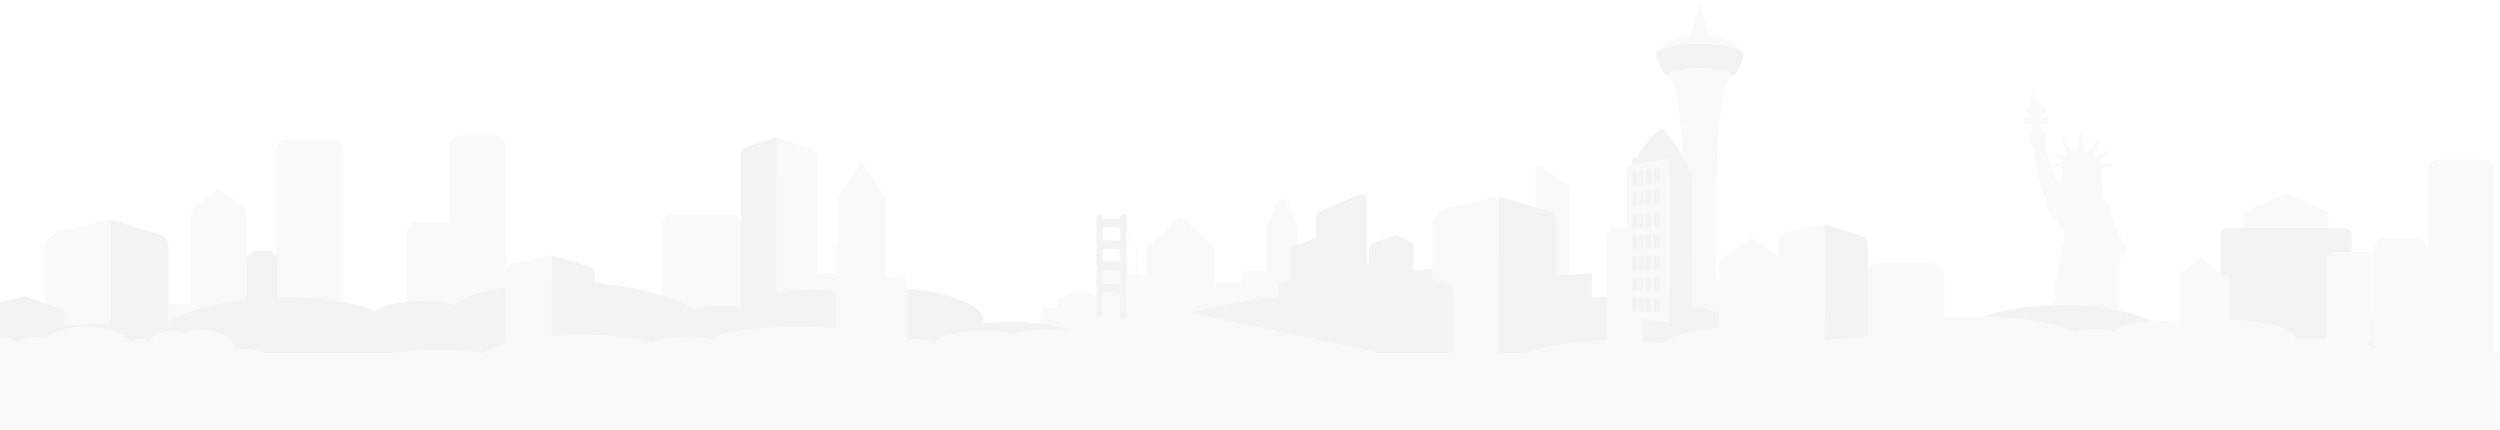 <svg width="1366" height="235" viewBox="0 0 1366 235" fill="none" xmlns="http://www.w3.org/2000/svg">
<g opacity="0.2">
<g clip-path="url(#clip0)">
<path d="M613.629 241.022H602.877C601.586 241.022 600.48 239.983 600.48 238.64V145.798C600.48 144.515 601.525 143.416 602.877 143.416H613.629C614.92 143.416 616.026 144.454 616.026 145.798V238.64C616.026 239.983 614.92 241.022 613.629 241.022Z" fill="#E0E0E7"/>
<path d="M629.175 237.479H614.49C613.199 237.479 612.093 236.44 612.093 235.096V152.455C612.093 151.173 613.138 150.073 614.49 150.073H629.175C630.465 150.073 631.571 151.112 631.571 152.455V235.096C631.571 236.379 630.465 237.479 629.175 237.479Z" fill="#E0E0E7"/>
<path d="M584.013 224.591H572.4C570.25 224.591 568.468 222.82 568.468 220.682V172.062C568.468 169.925 570.25 168.153 572.4 168.153H584.013C586.164 168.153 587.945 169.925 587.945 172.062V220.682C587.945 222.82 586.164 224.591 584.013 224.591Z" fill="#E0E0E7"/>
<path d="M438.451 206.939H428.682C426.039 206.939 423.828 204.801 423.828 202.114V126.436C423.828 123.809 425.978 121.61 428.682 121.61H438.451C441.093 121.61 443.305 123.748 443.305 126.436V202.175C443.305 204.801 441.155 206.939 438.451 206.939Z" fill="#E0E0E7"/>
<path d="M424.319 141.277H404.903V226.606H424.319V141.277Z" fill="#E0E0E7"/>
<path d="M602.446 216.894H577.5V164.06C577.5 164.06 583.952 159.724 589.973 159.724C595.995 159.724 602.446 164.06 602.446 164.06V216.894Z" fill="#E0E0E7"/>
<path d="M429.48 221.293H410.494V104.813L420.448 93.514L429.48 104.813V221.293Z" fill="#E0E0E7"/>
<path d="M187.635 250V82.092C187.635 78.855 184.993 76.167 181.675 76.167H156.79C153.534 76.167 150.83 78.793 150.83 82.092V250H187.635Z" fill="#E0E0E7"/>
<path d="M134.732 250V116.723C134.732 115.319 133.933 114.036 132.52 112.875L119.616 103.103L106.713 112.875C105.238 113.975 104.501 115.319 104.501 116.723V250H134.732Z" fill="#E0E0E7"/>
<path d="M145.976 231.248H140.262C137.189 231.248 134.732 228.805 134.732 225.751V142.499C134.732 139.445 137.189 137.002 140.262 137.002H145.976C149.048 137.002 151.506 139.445 151.506 142.499V225.751C151.567 228.805 149.048 231.248 145.976 231.248Z" fill="#C4C4C4"/>
<path d="M251.353 250.001V127.291C251.353 124.054 248.711 121.366 245.393 121.366H228.127C224.871 121.366 222.167 123.993 222.167 127.291V250.001H251.353Z" fill="#E0E0E7"/>
<path d="M91.045 250C92.028 241.144 93.134 234.364 94.363 234.364H106.774C108.003 234.364 109.109 241.205 110.092 250H113.226V172.551C113.226 169.008 110.338 166.138 106.774 166.138H94.363C90.799 166.138 87.911 169.008 87.911 172.551V250H91.045Z" fill="#E0E0E7"/>
<path d="M663.706 250V135.414C663.706 135.23 663.584 135.047 663.461 134.864L647.67 120.266C646.379 119.044 644.106 119.044 642.754 120.266L626.963 134.864C626.778 135.047 626.717 135.23 626.717 135.414V250H663.706Z" fill="#E0E0E7"/>
<path d="M399.987 219.704H366.684C363.981 219.704 361.769 217.505 361.769 214.818V122.098C361.769 119.411 363.981 117.212 366.684 117.212H399.987C402.691 117.212 404.903 119.411 404.903 122.098V214.757C404.903 217.505 402.691 219.704 399.987 219.704Z" fill="#E0E0E7"/>
<path d="M327.851 245.968H305.67C301.737 245.968 298.542 242.792 298.542 238.883V161.434C298.542 157.525 301.737 154.349 305.67 154.349H327.851C331.784 154.349 334.979 157.525 334.979 161.434V238.883C334.979 242.792 331.784 245.968 327.851 245.968Z" fill="#E0E0E7"/>
<path d="M276.299 250V79.892C276.299 76.655 273.657 73.968 270.339 73.968H251.537C248.281 73.968 245.577 76.594 245.577 79.892V250H276.299Z" fill="#E0E0E7"/>
<path d="M705.796 238.7H695.473C693.691 238.7 692.278 237.479 692.278 236.013V125.153C692.278 124.848 692.34 124.603 692.463 124.298L697.747 110.677C698.73 108.173 702.847 108.234 703.768 110.738L708.807 124.359C708.93 124.603 708.93 124.909 708.93 125.153V236.074C708.991 237.479 707.578 238.7 705.796 238.7Z" fill="#E0E0E7"/>
<path d="M694.121 241.51H681.648C679.744 241.51 678.146 239.983 678.146 238.029V151.601C678.146 149.707 679.682 148.119 681.648 148.119H694.121C696.026 148.119 697.624 149.646 697.624 151.601V238.09C697.624 239.983 696.026 241.51 694.121 241.51Z" fill="#E0E0E7"/>
<path d="M678.576 234.119H652.831C651.54 234.119 650.434 233.081 650.434 231.737V156.365C650.434 155.082 651.479 153.982 652.831 153.982H678.576C679.866 153.982 680.972 155.021 680.972 156.365V231.737C680.972 233.02 679.928 234.119 678.576 234.119Z" fill="#E0E0E7"/>
<path d="M724.168 232.836H704.751V135.292L724.168 128.268V232.836Z" fill="#C4C4C4"/>
<path d="M744.137 226.423H721.71C720.235 226.423 719.068 225.446 719.068 224.224V117.64C719.068 116.785 719.621 116.052 720.543 115.685L742.97 106.279C744.69 105.546 746.779 106.584 746.779 108.234V224.224C746.718 225.446 745.55 226.423 744.137 226.423Z" fill="#C4C4C4"/>
<path d="M928.839 0C928.839 0 925.214 17.713 922.265 20.706H935.352C932.464 17.713 928.839 0 928.839 0Z" fill="#E0E0E7"/>
<path d="M928.839 18.629C918.271 18.629 907.395 24.859 906.228 28.951H951.451C950.283 24.859 939.407 18.629 928.839 18.629Z" fill="#E0E0E7"/>
<path d="M952.434 28.769C951.635 26.936 941.374 23.943 928.839 23.943C916.304 23.943 906.043 26.936 905.244 28.769C904.446 30.601 908.378 40.557 910.529 41.107C912.065 41.534 945.675 41.534 947.211 41.107C949.3 40.557 953.232 30.601 952.434 28.769Z" fill="#C4C4C4"/>
<path d="M946.043 40.74C946.043 38.969 937.441 37.137 928.839 37.137C920.237 37.137 911.573 38.969 911.573 40.74C924.476 52.651 918.946 176.338 918.946 176.338H938.731C938.731 176.338 933.201 52.651 946.043 40.74Z" fill="#E0E0E7"/>
<path d="M60.322 120.022L32.672 126.314C27.695 127.474 24.132 131.872 24.132 136.942V245.358L60.322 247.802V120.022Z" fill="#E0E0E7"/>
<path d="M60.322 120.022L87.419 128.146C90.123 128.94 91.966 131.444 91.966 134.254V245.542L60.322 247.802V120.022Z" fill="#C4C4C4"/>
<path d="M424.38 75.067L440.848 80.626C444.411 81.847 446.685 84.657 446.685 87.772V201.93L424.38 204.007V75.067Z" fill="#E0E0E7"/>
<path d="M424.38 75.067L408.896 79.832C406.439 80.565 404.841 82.458 404.841 84.596V202.052L424.319 204.007V75.067H424.38Z" fill="#C4C4C4"/>
<path d="M983.586 194.112C986.167 191.852 936.089 188.309 914.891 189.653C895.659 185.5 821.68 183.973 790.098 188.187C777.87 186.11 743.768 186.355 735.166 187.454C730.681 182.995 673.722 179.941 645.027 184.095C628.437 181.224 569.205 182.751 558.637 187.576C534.243 185.927 461.739 189.226 460.448 193.44C459.158 197.655 685.765 198.021 741.618 197.899C783.339 197.838 978.179 198.937 983.586 194.112Z" fill="#E0E0E7"/>
<path d="M934.492 250V107.928L925.951 96.445L917.41 107.928V250H934.492Z" fill="#E0E0E7"/>
<path d="M950.713 153.127H931.789V246.579H950.713V153.127Z" fill="#E0E0E7"/>
<path d="M926.197 159.419H900.82V250H926.197V159.419Z" fill="#E0E0E7"/>
<path d="M1158.21 133.093H1141.99V239.25H1158.21V133.093Z" fill="#E0E0E7"/>
<path d="M1147.83 147.63H1129.21V239.25H1147.83V147.63Z" fill="#E0E0E7"/>
<path d="M842.387 91.314L856.58 101.209C857.133 101.576 857.441 102.186 857.441 102.858V240.654C857.441 241.632 856.765 242.487 855.782 242.67L841.588 245.419C840.359 245.663 839.13 244.686 839.13 243.403V92.963C839.13 91.314 841.035 90.398 842.387 91.314Z" fill="#E0E0E7"/>
<path d="M755.689 166.626H719.928V145.675L732.156 140.789L755.689 145.675V166.626Z" fill="#C4C4C4"/>
<path d="M763.062 172.123H747.947V136.514C747.947 134.62 749.176 132.91 751.019 132.299L763.062 128.451V172.123Z" fill="#C4C4C4"/>
<path d="M772.34 172.124H763.062V128.513L772.34 132.727V172.124Z" fill="#C4C4C4"/>
<path d="M802.632 171.146H758.269V148.974L802.632 145.31V171.146Z" fill="#C4C4C4"/>
<path d="M798.454 172.918H783.339V125.825C783.339 123.871 784.629 122.222 786.534 121.672L798.454 118.435V172.918Z" fill="#C4C4C4"/>
<path d="M807.732 172.917H798.393V118.373L805.213 121.427C806.749 122.099 807.732 123.626 807.732 125.275V172.917Z" fill="#C4C4C4"/>
<path d="M734.613 175.788H698.484V154.044L734.613 147.936V175.788Z" fill="#C4C4C4"/>
<path d="M825.121 182.14H803.615V143.11L825.121 138.224V182.14Z" fill="#C4C4C4"/>
<path d="M846.688 182.141H825.121V138.163L843.8 144.638C845.52 145.248 846.688 146.836 846.688 148.669V182.141Z" fill="#C4C4C4"/>
<path d="M869.73 175.299H833.539V152.272L869.73 149.218V175.299Z" fill="#C4C4C4"/>
<path d="M1169.64 250C1158.89 238.272 1143.96 229.66 1134.43 226.851C1115.94 221.475 1101.74 196.616 1063.28 186.721C1023.28 176.399 992.557 186.721 983.709 185.194C978.425 184.278 932.341 165.221 898.301 162.533C870.405 160.335 831.941 165.893 821.188 165.16C810.436 164.427 723.799 151.417 650.373 170.962L1026.78 250H1169.64Z" fill="#C4C4C4"/>
<path d="M13.809 205.9H-7.758V173.1C-7.758 169.436 -5.239 166.321 -1.675 165.465L13.748 161.923V205.9H13.809Z" fill="#C4C4C4"/>
<path d="M35.315 205.9H13.748V161.923L32.427 168.397C34.147 169.008 35.315 170.596 35.315 172.429V205.9Z" fill="#C4C4C4"/>
<path d="M1105.31 198.021C1104.32 202.174 1103.53 217.933 1106.72 220.01C1114.16 224.835 1133.02 230.332 1145.06 230.821C1152.31 231.126 1170.5 224.408 1171.48 222.514C1173.02 219.704 1172.59 197.96 1172.59 197.96L1105.31 198.021Z" fill="#E0E0E7"/>
<path d="M1105.31 198.021C1106.54 200.831 1134.92 207.488 1145.31 206.817C1149.92 206.511 1173.57 199.426 1172.53 198.021C1170.19 194.845 1147.64 191.486 1138.06 191.486C1128.41 191.363 1104.63 196.494 1105.31 198.021Z" fill="#E0E0E7"/>
<path d="M1112.68 64.683C1107.95 65.05 1105.43 61.263 1108.99 57.781C1110.96 55.888 1107.89 53.811 1111.14 51.368C1111.33 51.185 1111.64 51.368 1111.64 51.673C1110.96 56.193 1117.78 56.254 1118.03 60.102C1118.09 62.607 1115.69 64.5 1112.68 64.683Z" fill="#E0E0E7"/>
<path d="M1132.65 170.352L1121.96 175.666C1121.96 175.666 1119.32 192.035 1121.04 195.455C1122.51 198.387 1131.18 201.014 1132.59 200.22L1132.65 170.352Z" fill="#E0E0E7"/>
<path d="M1152.99 149.096L1127.92 169.557C1127.92 169.557 1128.16 199.914 1129.7 200.953C1135.66 204.862 1154.59 201.197 1157.41 197.288C1159.19 194.906 1154.52 155.265 1152.99 149.096Z" fill="#E0E0E7"/>
<path d="M1151.88 138.468L1124.42 158.868C1121.9 165.587 1119.07 181.773 1120.73 183.667C1121.77 184.889 1152.13 157.158 1153.91 152.089C1154.59 149.89 1153.36 142.743 1151.88 138.468Z" fill="#E0E0E7"/>
<path d="M1128.1 92.902L1146.6 93.941C1148.32 96.201 1150.28 105.424 1147.7 109.699C1143.46 111.776 1128.41 109.76 1125.83 106.34C1124.72 104.569 1125.95 96.506 1128.1 92.902Z" fill="#E0E0E7"/>
<path d="M1113.6 72.624C1113.6 72.624 1111.94 73.418 1111.7 79.282C1111.51 83.374 1112.56 98.644 1119.32 112.143L1125.09 101.087C1120.73 94.124 1117.53 79.831 1117.17 77.388C1116.8 74.579 1115.02 72.868 1113.6 72.624Z" fill="#E0E0E7"/>
<path d="M1124.54 98.766C1123.13 98.46 1118.27 103.652 1118.27 111.715C1118.27 113.425 1121.84 119.166 1124.54 120.754L1127.18 102.797C1127.12 102.736 1125.58 99.01 1124.54 98.766Z" fill="#E0E0E7"/>
<path d="M1125.71 101.576C1127.49 100.477 1133.39 103.592 1134.55 104.752L1129.45 126.741C1126.32 126.619 1123.86 121.122 1123.49 119.656C1123.13 118.19 1123.99 102.675 1125.71 101.576Z" fill="#E0E0E7"/>
<path d="M1113.54 81.664H1111.21C1110.96 81.664 1110.78 81.481 1110.71 81.237L1110.1 67.371C1110.1 67.127 1110.28 66.883 1110.59 66.883H1114.16C1114.4 66.883 1114.65 67.127 1114.65 67.371L1114.03 81.237C1114.03 81.481 1113.79 81.664 1113.54 81.664Z" fill="#E0E0E7"/>
<path d="M1117.23 78.487C1117.23 78.487 1117.78 73.601 1116.61 71.647C1115.45 69.692 1113.97 69.142 1113.48 69.631C1112.99 70.12 1113.48 71.647 1114.28 72.685C1114.34 73.784 1112.93 75.25 1113.17 77.144C1113.42 79.159 1116 79.587 1117.23 78.487Z" fill="#E0E0E7"/>
<path d="M1111.45 70.791C1109.06 70.853 1107.89 76.472 1109.49 77.999C1110.78 79.221 1114.4 79.831 1114.95 78.06C1115.57 76.35 1115.81 70.73 1111.45 70.791Z" fill="#E0E0E7"/>
<path d="M1118.15 67.799H1106.66C1106.35 67.799 1106.11 67.555 1106.11 67.249V64.317C1106.11 64.012 1106.35 63.768 1106.66 63.768H1118.15C1118.46 63.768 1118.7 64.012 1118.7 64.317V67.249C1118.7 67.555 1118.46 67.799 1118.15 67.799Z" fill="#E0E0E7"/>
<path d="M1147.34 118.067L1127.3 137.796C1125.71 141.278 1120.85 159.785 1123.5 161.617C1125.4 162.961 1151.33 141.644 1152.37 139.751C1153.48 137.918 1150.84 124.175 1147.34 118.067Z" fill="#E0E0E7"/>
<path d="M1146.04 118.556L1151.82 113.548C1153.05 115.014 1157.04 126.741 1157.66 128.085C1158.27 129.429 1161.53 134.376 1161.41 136.331C1160.18 138.591 1155.63 139.385 1154.71 138.652C1153.11 136.758 1150.28 128.94 1149.49 126.985C1148.69 125.031 1146.6 120.816 1146.04 118.556Z" fill="#E0E0E7"/>
<path d="M1155.26 89.727L1148.01 89.177C1147.89 88.81 1147.7 88.383 1147.52 88.016L1153.97 81.542L1145.37 85.512C1145 85.207 1144.57 84.962 1144.14 84.657L1147.83 74.579L1140.64 83.313C1140.09 83.191 1139.59 83.069 1139.04 82.947L1137.14 70.486L1134.56 82.702C1134.06 82.763 1133.57 82.825 1133.08 82.885L1126.26 75.312L1129.27 84.29C1129.15 84.352 1128.96 84.474 1128.84 84.535C1128.47 84.779 1128.16 85.084 1127.92 85.329L1121.71 83.008L1126.51 87.65C1126.38 88.138 1126.26 88.627 1126.26 89.055L1121.22 89.482L1126.63 91.803C1127 92.903 1127.49 93.819 1127.86 94.369L1146.11 97.667C1146.72 96.812 1148.26 94.552 1148.44 91.864L1155.26 89.727Z" fill="#E0E0E7"/>
<path d="M1132.96 103.225C1135.97 103.164 1137.87 107.562 1139.16 107.928C1141.19 108.417 1146.23 107.073 1149.12 108.478C1150.35 109.089 1151.08 110.372 1151.7 111.96L1128.04 135.292C1125.89 128.696 1132.96 103.225 1132.96 103.225Z" fill="#E0E0E7"/>
<path d="M1130.56 89.726C1127.92 91.681 1127.3 101.576 1129.46 104.08C1131.67 106.645 1135.54 105.363 1135.91 106.401C1136.34 107.745 1136.03 109.088 1136.03 109.088C1136.71 110.31 1141.38 109.821 1142.48 108.539C1142.36 106.401 1142.91 103.041 1145.06 102.736C1147.21 102.37 1148.32 100.782 1148.5 99.254C1148.69 97.422 1146.97 95.468 1144.94 97.178C1145.12 95.223 1145.55 92.841 1145 91.62C1143.96 89.421 1134.19 87.039 1130.56 89.726Z" fill="#E0E0E7"/>
<path d="M1153.23 114.28C1153.54 113.486 1151.64 109.455 1150.41 109.455C1149.12 109.455 1143.83 113.303 1137.38 120.083C1132.28 125.458 1127.18 132.971 1126.81 134.192C1126.44 135.414 1125.4 140.239 1126.44 141.217C1127.06 141.766 1138 128.573 1141.44 125.336C1144.82 122.099 1152.8 115.502 1153.23 114.28Z" fill="#E0E0E7"/>
<path d="M1138 146.714C1136.21 145.065 1138.43 130.222 1140.27 128.756C1142.3 127.107 1155.26 127.412 1156.31 128.451C1157.23 129.367 1155.75 142.927 1154.28 144.454C1152.74 145.92 1139.9 148.546 1138 146.714Z" fill="#E0E0E7"/>
<path d="M1134.55 88.871C1133.26 93.024 1129.15 97.056 1128.16 97.361C1125.46 94.063 1127.12 87.405 1134.86 86.978C1141.19 86.611 1144.63 89.115 1145.68 91.009C1146.84 93.085 1146.23 96.628 1144.69 97.728C1140.82 97.3 1135.72 92.841 1134.55 88.871Z" fill="#E0E0E7"/>
<path d="M1160.67 134.071C1158.21 131.566 1146.29 137.919 1144.94 138.224C1143.53 138.529 1137.44 136.88 1136.34 138.041C1135.23 139.201 1137.14 143.721 1139.22 144.027C1140.95 144.271 1143.46 142.866 1144.45 142.927C1145.43 142.988 1154.34 142.377 1156.74 141.583C1160.48 140.301 1163.62 137.125 1160.67 134.071Z" fill="#E0E0E7"/>
<path d="M477.161 204.129H462.968C460.817 204.129 459.035 202.358 459.035 200.22V114.464C459.035 112.326 460.817 110.555 462.968 110.555H477.161C479.312 110.555 481.094 112.326 481.094 114.464V200.22C481.094 202.358 479.373 204.129 477.161 204.129Z" fill="#E0E0E7"/>
<path d="M457.376 149.401H437.96V214.818H457.376V149.401Z" fill="#E0E0E7"/>
<path d="M857.441 209.443C852.279 196.067 910.344 178.476 947.027 188.432C962.818 172.368 1016.83 169.191 1042.51 179.453C1052.4 173.895 1069.67 173.895 1077.1 177.071C1087 166.26 1152.37 159.907 1182.73 179.086C1187.7 176.888 1199.81 176.338 1205.52 178.964C1209.33 170.413 1237.41 167.237 1250.13 172.612C1262.11 164.549 1311.94 171.696 1308.57 185.072C1341.5 181.652 1362.39 192.341 1362.51 202.297C1362.7 217.567 1195.45 221.293 1120.3 223.675C1048.59 225.996 863.954 226.484 857.441 209.443Z" fill="#C4C4C4"/>
<path d="M-26.191 206.144C-32.643 189.897 39.923 168.519 85.638 180.613C105.361 161.128 172.766 157.219 204.84 169.741C217.19 163.022 238.757 163.022 248.035 166.87C260.385 153.738 341.984 145.98 379.895 169.313C386.101 166.625 401.216 166.015 408.344 169.191C413.136 158.807 448.159 154.959 464.074 161.495C479.066 151.722 541.248 160.334 537.07 176.643C578.237 172.489 604.228 185.438 604.413 197.532C604.658 216.1 395.809 220.62 301.983 223.552C212.459 226.239 -18.019 226.85 -26.191 206.144Z" fill="#C4C4C4"/>
<path d="M1272.07 152.089H1226.23V115.869L1249.15 105.729L1272.07 115.869V152.089Z" fill="#E0E0E7"/>
<path d="M1281.1 202.785H1217.14C1214.99 202.785 1213.2 201.013 1213.2 198.876V128.512C1213.2 126.374 1214.99 124.603 1217.14 124.603H1281.1C1283.25 124.603 1285.03 126.374 1285.03 128.512V198.876C1285.09 201.013 1283.31 202.785 1281.1 202.785Z" fill="#C4C4C4"/>
<path d="M1218.3 150.257H1195.51V221.598H1218.3V150.257Z" fill="#E0E0E7"/>
<path d="M1291.98 188.737H1275.51C1273.11 188.737 1271.15 186.782 1271.15 184.4V142.011C1271.15 139.628 1273.11 137.674 1275.51 137.674H1291.98C1294.37 137.674 1296.34 139.628 1296.34 142.011V184.4C1296.34 186.782 1294.37 188.737 1291.98 188.737Z" fill="#E0E0E7"/>
<path d="M1213.2 247.19H1190.9V149.829L1202.64 140.361L1213.2 149.829V247.19Z" fill="#E0E0E7"/>
<path d="M974.922 250V143.782C974.922 142.377 974.001 141.094 972.28 139.934L957.165 130.161L942.05 139.934C940.329 141.033 939.408 142.377 939.408 143.782V250H974.922Z" fill="#E0E0E7"/>
<path d="M892.341 218.483H883.678C880.605 218.483 878.148 216.04 878.148 212.986V129.673C878.148 126.619 880.605 124.176 883.678 124.176H892.341C895.413 124.176 897.871 126.619 897.871 129.673V212.925C897.871 215.979 895.413 218.483 892.341 218.483Z" fill="#E0E0E7"/>
<path d="M1319.99 238.151H1303.16C1299.59 238.151 1296.71 235.28 1296.71 231.738V136.514C1296.71 132.971 1299.59 130.101 1303.16 130.101H1319.99C1323.56 130.101 1326.45 132.971 1326.45 136.514V231.738C1326.51 235.28 1323.56 238.151 1319.99 238.151Z" fill="#E0E0E7"/>
<path d="M1055.17 235.402H1026.6C1022.66 235.402 1019.47 232.226 1019.47 228.317V150.867C1019.47 146.958 1022.66 143.782 1026.6 143.782H1055.17C1059.1 143.782 1062.3 146.958 1062.3 150.867V228.317C1062.3 232.226 1059.1 235.402 1055.17 235.402Z" fill="#E0E0E7"/>
<path d="M1362.51 250V93.208C1362.51 89.971 1359.87 87.283 1356.55 87.283H1332.41C1329.15 87.283 1326.45 89.91 1326.45 93.208V249.939H1362.51V250Z" fill="#E0E0E7"/>
<path d="M818.792 107.256L791.142 113.547C786.165 114.708 782.601 119.105 782.601 124.175V232.592L818.792 235.035V107.256Z" fill="#E0E0E7"/>
<path d="M818.792 107.256L845.889 115.379C848.593 116.174 850.436 118.678 850.436 121.487V232.714L818.792 234.974V107.256Z" fill="#C4C4C4"/>
<path d="M920.298 88.321L893.57 88.016C893.324 85.39 905.797 70.486 907.702 70.425C909.545 70.364 919.93 84.473 920.298 88.321Z" fill="#C4C4C4"/>
<path d="M922.326 95.407L891.85 94.918C891.85 94.918 891.604 87.405 892.218 86.55C892.833 85.756 907.825 82.335 911.02 82.58C913.048 82.702 921.65 88.016 922.265 88.871C922.633 89.604 922.326 95.407 922.326 95.407Z" fill="#C4C4C4"/>
<path d="M912.188 175.971L889.146 173.589C889.146 173.589 888.47 92.108 889.146 91.436C891.235 89.421 909.607 86.794 912.188 87.16V175.971Z" fill="#E0E0E7"/>
<path d="M924.476 174.566L912.188 175.971V87.1C914.031 87.588 923.125 92.23 924.476 93.941C924.968 94.612 924.476 174.566 924.476 174.566Z" fill="#C4C4C4"/>
<path d="M891.911 94.001V101.759L907.026 99.621V91.497L891.911 94.001Z" fill="#C4C4C4"/>
<path d="M891.911 105.302V112.57L907.026 110.921V103.286L891.911 105.302Z" fill="#C4C4C4"/>
<path d="M891.911 117.395V124.603L907.026 123.503V115.868L891.911 117.395Z" fill="#C4C4C4"/>
<path d="M891.911 128.879V136.147L907.026 135.536V127.901L891.911 128.879Z" fill="#C4C4C4"/>
<path d="M891.911 140.3V147.508L907.026 147.446V139.812L891.911 140.3Z" fill="#C4C4C4"/>
<path d="M891.911 151.601V158.808L907.026 159.236V151.662L891.911 151.601Z" fill="#C4C4C4"/>
<path d="M891.911 162.717V169.924L907.026 170.901V163.267L891.911 162.717Z" fill="#C4C4C4"/>
<path d="M903.647 89.971H902.172V173.65H903.647V89.971Z" fill="#E0E0E7"/>
<path d="M899.223 90.459H898.055V172.978H899.223V90.459Z" fill="#E0E0E7"/>
<path d="M895.352 91.009H894.43V172.184H895.352V91.009Z" fill="#E0E0E7"/>
<path d="M914.768 92.292V99.805L922.572 103.714V96.507L914.768 92.292Z" fill="#C4C4C4"/>
<path d="M914.768 103.469V110.982L922.572 113.852V107.195L914.768 103.469Z" fill="#C4C4C4"/>
<path d="M914.768 115.808V123.259L922.572 124.664V118.068L914.768 115.808Z" fill="#C4C4C4"/>
<path d="M914.768 127.962V135.475L922.572 136.269V129.245L914.768 127.962Z" fill="#C4C4C4"/>
<path d="M914.768 140.361V147.874L922.572 148.18V141.155L914.768 140.361Z" fill="#C4C4C4"/>
<path d="M914.768 152.333V159.296L922.572 159.113V152.577L914.768 152.333Z" fill="#C4C4C4"/>
<path d="M914.768 163.389V170.902L922.572 170.23V163.145L914.768 163.389Z" fill="#C4C4C4"/>
<path d="M917.226 91.192H916.366V173.711H917.226V91.192Z" fill="#C4C4C4"/>
<path d="M919.377 92.353H918.578V173.283H919.377V92.353Z" fill="#C4C4C4"/>
<path d="M921.281 93.147H920.605V172.917H921.281V93.147Z" fill="#C4C4C4"/>
<path d="M276.299 148.363V198.51L301.43 202.847V139.507L280.048 143.844C277.897 144.271 276.299 146.165 276.299 148.363Z" fill="#E0E0E7"/>
<path d="M301.43 202.847V139.507L321.461 145.554C323.612 146.226 325.148 148.18 325.148 150.44V200.526L301.43 202.847Z" fill="#C4C4C4"/>
<path d="M822.417 201.686C817.502 192.646 873.048 180.796 908.071 187.515C923.186 176.704 974.799 174.566 999.439 181.468C1008.9 177.742 1025.43 177.742 1032.56 179.88C1042.02 172.612 1104.57 168.275 1133.57 181.224C1138.36 179.758 1149.85 179.392 1155.38 181.163C1159.07 175.421 1185.92 173.284 1198.09 176.887C1209.58 171.451 1257.2 176.276 1254 185.316C1285.52 183.056 1305.49 190.203 1305.62 196.921C1305.8 207.244 1145.8 209.748 1073.91 211.336C1005.28 212.863 828.623 213.169 822.417 201.686Z" fill="#E0E0E7"/>
<path d="M772.279 193.135H750.712V160.335C750.712 156.67 753.231 153.555 756.795 152.7L772.217 149.157V193.135H772.279Z" fill="#C4C4C4"/>
<path d="M793.846 193.135H772.279V149.157L790.958 155.632C792.678 156.242 793.846 157.831 793.846 159.663V193.135Z" fill="#C4C4C4"/>
<path d="M971.789 131.505V181.652L996.92 185.988V122.648L975.537 126.985C973.325 127.413 971.789 129.306 971.789 131.505Z" fill="#E0E0E7"/>
<path d="M996.92 185.988V122.648L1016.95 128.695C1019.1 129.367 1020.64 131.322 1020.64 133.582V183.667L996.92 185.988Z" fill="#C4C4C4"/>
<path d="M1487 250C1476.43 193.379 1417.57 192.768 1346.6 192.768H19.401C-51.568 192.707 -110.432 193.379 -121 250H1487Z" fill="#E0E0E7"/>
<path d="M491.539 202.052H478.82C476.424 202.052 474.458 200.098 474.458 197.715V155.326C474.458 152.944 476.424 150.989 478.82 150.989H491.539C493.936 150.989 495.902 152.944 495.902 155.326V197.715C495.902 200.159 493.936 202.052 491.539 202.052Z" fill="#E0E0E7"/>
<path d="M470.894 198.571H461.923C459.035 198.571 456.7 196.249 456.7 193.379V135.475C456.7 132.604 459.035 130.283 461.923 130.283H470.894C473.782 130.283 476.117 132.604 476.117 135.475V193.379C476.117 196.249 473.782 198.571 470.894 198.571Z" fill="#E0E0E7"/>
<path d="M483.797 176.52H457.806V107.806L470.771 88.565L483.797 107.806V176.52Z" fill="#E0E0E7"/>
<path d="M178.357 207.183C173.442 198.143 228.987 186.293 264.011 193.012C279.126 182.201 330.739 180.063 355.378 186.965C364.841 183.239 381.369 183.239 388.497 185.377C397.959 178.109 460.51 173.772 489.512 186.721C494.304 185.255 505.794 184.889 511.324 186.66C515.011 180.918 541.862 178.781 554.028 182.384C565.518 176.948 613.138 181.774 609.943 190.813C641.464 188.553 661.433 195.7 661.556 202.419C661.74 212.741 501.739 215.245 429.849 216.833C361.216 218.299 184.624 218.666 178.357 207.183Z" fill="#E0E0E7"/>
<path d="M-72.336 207.183C-74.609 198.143 -48.864 186.293 -32.643 193.012C-25.638 182.201 -1.736 180.063 9.692 186.965C14.055 183.239 21.735 183.239 25.053 185.377C29.416 178.109 58.418 173.772 71.874 186.721C74.086 185.255 79.432 184.889 81.951 186.66C83.671 180.918 96.083 178.781 101.736 182.384C107.02 176.948 129.14 181.774 127.666 190.813C142.289 188.553 151.506 195.7 151.567 202.419C151.69 212.741 77.527 215.245 44.224 216.833C12.457 218.299 -69.387 218.666 -72.336 207.183Z" fill="#E0E0E7"/>
<path d="M601.34 119.473C605.273 129.551 611.048 139.018 618.606 146.775C622.416 150.684 626.655 154.105 631.325 156.915C635.995 159.663 641.156 161.74 646.563 162.656C641.156 161.801 635.995 159.785 631.264 157.037C626.533 154.288 622.231 150.868 618.422 147.02C610.741 139.263 604.904 129.795 600.849 119.717L601.34 119.473Z" fill="#E0E0E7"/>
<path d="M614.428 119.35C615.473 124.297 617.562 129 620.019 133.459C622.539 137.918 625.488 142.071 628.806 145.919C632.124 149.767 635.872 153.31 640.05 156.242C644.229 159.174 648.837 161.556 653.875 162.655C648.837 161.617 644.167 159.296 639.989 156.364C635.749 153.432 632.001 149.951 628.622 146.103C625.242 142.255 622.231 138.101 619.651 133.642C617.132 129.183 614.981 124.48 613.875 119.472L614.428 119.35Z" fill="#E0E0E7"/>
<path d="M621.125 165.587H620.818V135.291L621.125 135.535V165.587Z" fill="#E0E0E7"/>
<path d="M628.067 164.549H627.823V145.064L628.067 145.248V164.549Z" fill="#E0E0E7"/>
<path d="M633.168 163.755H633.046V150.562L633.168 150.745V163.755Z" fill="#E0E0E7"/>
<path d="M602.446 172.306L599.19 173.1V118.311L600.849 117.334L602.446 117.823V172.306Z" fill="#C4C4C4"/>
<path d="M601.095 119.594L614.121 119.411V125.397C609.574 123.442 604.474 123.87 601.095 124.969V119.594Z" fill="#C4C4C4"/>
<path d="M601.095 131.382L614.121 131.199V137.185C609.574 135.23 604.474 135.658 601.095 136.757V131.382Z" fill="#C4C4C4"/>
<path d="M601.095 143.049L614.121 142.866V148.852C609.574 146.897 604.474 147.325 601.095 148.424V143.049Z" fill="#C4C4C4"/>
<path d="M601.095 155.143L614.121 154.96V160.946C609.574 158.991 604.474 159.419 601.095 160.518V155.143Z" fill="#C4C4C4"/>
<path d="M615.411 173.467L612.155 174.75V117.824L613.814 116.785L615.411 117.335V173.467Z" fill="#C4C4C4"/>
</g>
</g>
<defs>
<clipPath id="clip0">
<rect x="-121" width="1608" height="250" fill="white"/>
</clipPath>
</defs>
</svg>
